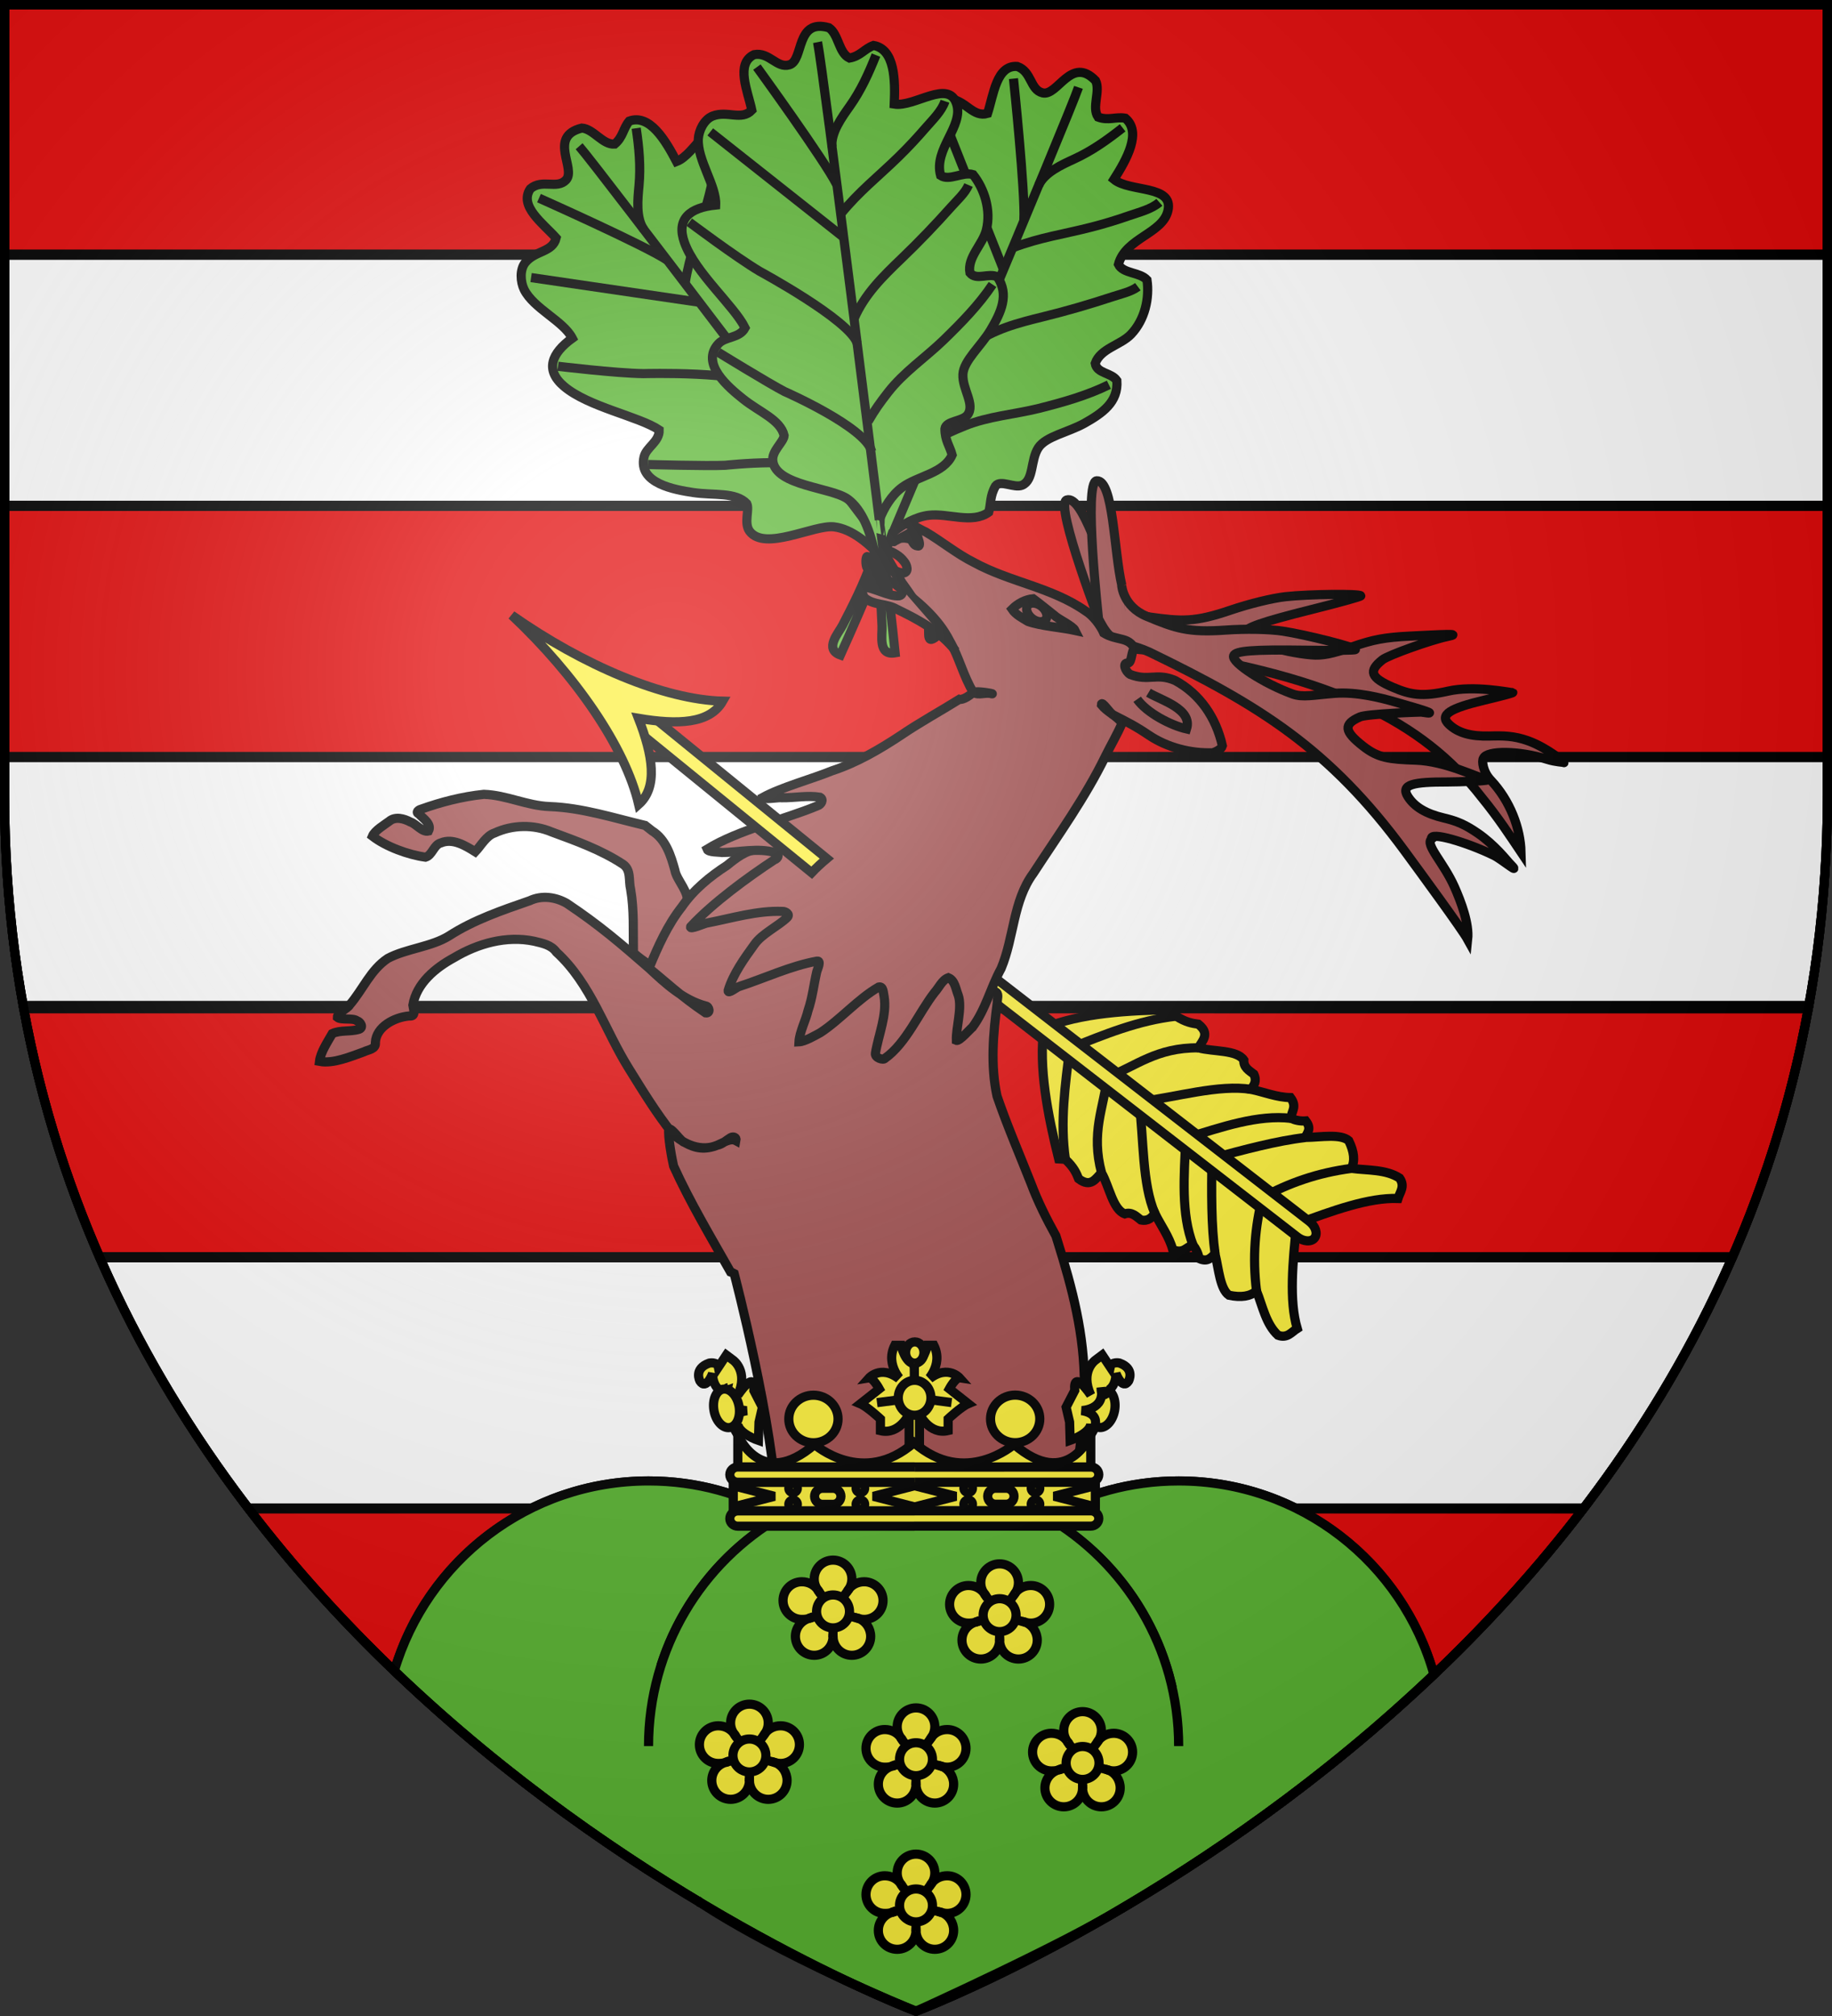 <?xml version="1.0" encoding="utf-8"?>
<!-- Generator: Adobe Illustrator 14.0.0, SVG Export Plug-In . SVG Version: 6.00 Build 43363)  -->
<!DOCTYPE svg PUBLIC "-//W3C//DTD SVG 1.1//EN" "http://www.w3.org/Graphics/SVG/1.1/DTD/svg11.dtd">
<svg version="1.1" xmlns="http://www.w3.org/2000/svg" xmlns:xlink="http://www.w3.org/1999/xlink" x="0px" y="0px" width="600px"
	 height="660px" viewBox="0 0 600 660" enable-background="new 0 0 600 660" xml:space="preserve">
<rect x="0" y="0" width="600" height="660" fill="#333333" stroke="none"/>
<g id="Calque_6">
	<path id="shield_2_" fill="none" stroke="#000000" stroke-width="3" d="M1.5,1.555h597v258.5c0,286.2-298.5,398.391-298.5,398.391
		S1.5,546.255,1.5,260.055V1.555z"/>
	<g>
		<path fill="#2B5DF2" stroke="#1A171B" stroke-width="3" d="M32.729,411.785h534.545c0.054-0.121,0.107-0.242,0.161-0.363H32.57
			C32.622,411.543,32.676,411.664,32.729,411.785z"/>
		<rect x="1.5" y="247.66" fill="#2B5DF2" stroke="#1A171B" stroke-width="3" width="597" height="0.364"/>
		<rect x="1.5" y="83.196" fill="#2B5DF2" stroke="#1A171B" stroke-width="3" width="597" height="0.364"/>
		<polygon fill="#E20909" stroke="#000000" stroke-width="3" points="598.5,1.555 300,1.555 1.5,1.555 1.5,83.196 598.5,83.196 		
			"/>
		<rect x="1.5" y="83.56" fill="#FFFFFF" stroke="#000000" stroke-width="3" width="597" height="81.904"/>
		<rect x="1.5" y="165.756" fill="#E20909" stroke="#000000" stroke-width="3" width="597" height="81.904"/>
		<rect x="1.5" y="165.464" fill="#A04D4D" stroke="#000000" stroke-width="3" width="597" height="0.292"/>
		<path fill="#FFFFFF" stroke="#000000" stroke-width="3" d="M1.5,260.055c0,24.299,2.153,47.343,6.091,69.171h584.816
			c3.938-21.828,6.092-44.872,6.092-69.171v-12.03H1.5V260.055z"/>
		<path fill="#E20909" stroke="#000000" stroke-width="3" d="M7.778,330.22c5.354,29.225,13.912,56.261,24.792,81.202h534.866
			c10.878-24.941,19.435-51.978,24.789-81.202H7.778z"/>
		<path fill="#A04D4D" stroke="#000000" stroke-width="3" d="M592.224,330.22c0.061-0.332,0.124-0.662,0.184-0.994H7.592
			c0.06,0.333,0.125,0.662,0.187,0.994H592.224z"/>
		<path fill="#FFFFFF" stroke="#000000" stroke-width="3" d="M81.279,493.688h92.904c11.533-5.667,24.503-8.857,38.222-8.857
			c13.72,0,26.694,3.188,38.229,8.857h10.356c11.533-5.667,24.505-8.854,38.223-8.854c13.718,0,26.69,3.188,38.224,8.854h10.359
			c11.534-5.667,24.506-8.854,38.225-8.854c13.721,0,26.697,3.186,38.233,8.854h94.468c18.561-24.303,35.274-51.549,48.552-81.903
			H32.729C46.007,442.139,62.718,469.387,81.279,493.688z"/>
		<path fill="#A04D4D" stroke="#000000" stroke-width="3" d="M255.812,496.449c1.5-0.868,3.032-1.688,4.588-2.468h-9.175
			C252.78,494.761,254.311,495.581,255.812,496.449z"/>
		<path fill="#A04D4D" stroke="#000000" stroke-width="3" d="M342.617,496.45c1.501-0.868,3.033-1.689,4.59-2.469h-9.18
			C339.584,494.761,341.116,495.582,342.617,496.45z"/>
		<path fill="#E20909" stroke="#000000" stroke-width="3" d="M469.623,548.198c16.949-16.127,33.539-34.17,48.877-54.217h-93.677
			C446.48,504.825,462.977,524.451,469.623,548.198z"/>
		<path fill="#E20909" stroke="#000000" stroke-width="3" d="M129.146,547.018c6.855-23.218,23.164-42.372,44.462-53.036H81.505
			C96.47,513.54,112.627,531.191,129.146,547.018z"/>
		<path fill="#A04D4D" stroke="#000000" stroke-width="3" d="M338.027,493.981c-0.196-0.099-0.393-0.196-0.59-0.293H260.99
			c-0.197,0.097-0.394,0.194-0.591,0.293H338.027z"/>
		<path fill="#A04D4D" stroke="#000000" stroke-width="3" d="M347.207,493.981c0.196-0.099,0.393-0.196,0.59-0.293h-10.359
			c0.197,0.097,0.394,0.194,0.59,0.293H347.207z"/>
		<path fill="#A04D4D" stroke="#000000" stroke-width="3" d="M260.4,493.981c0.197-0.099,0.394-0.196,0.591-0.293h-10.356
			c0.197,0.097,0.394,0.194,0.59,0.293H260.4z"/>
	</g>
	<g>
		<path fill="#5AB532" stroke="#000000" stroke-width="3" d="M386.021,484.834c-15.813,0-30.636,4.229-43.404,11.616
			c20.089,11.621,35.081,31.063,40.83,54.158l-166.341-7.196c6.849-19.923,20.74-36.57,38.706-46.963
			c-12.769-7.388-27.593-11.618-43.406-11.618c-39.389,0-72.646,26.238-83.26,62.187c2.65,2.539,5.309,5.037,7.974,7.482
			c31.708,29.091,64.238,51.585,91.812,68.091c-0.641-0.883,0.608,0.907,0,0c0.012,0.01,22.582,15.806,71.069,35.854
			c0,0,48.361-21.888,68.244-34.174c28.162-16.648,61.839-39.68,94.637-69.771c2.253-2.066,4.501-4.168,6.742-6.302
			C459.394,511.646,425.84,484.834,386.021,484.834z"/>
	</g>
	<g>
		<path fill="#5AB532" stroke="#000000" stroke-width="3" d="M386.021,571.638c0-32.127-17.458-60.178-43.404-75.188
			c-12.769-7.387-27.592-11.616-43.404-11.616c-15.811,0-30.633,4.229-43.401,11.615c-25.947,15.009-43.406,43.061-43.406,75.188"/>
	</g>
	<g>
		<path fill="#FCEF3C" stroke="#000000" stroke-width="3" d="M424.655,400.696c11.777-4.325,23.56-8.676,33.197-8.339
			c0.661-2.121,2.398-3.971,0.527-6.673c-4.434-2.868-10.349-2.502-15.812-3.166c1.274-2.422,0.928-5.469-0.846-9.094
			c-2.687-2.297-9.01-1.143-14.225-1.03c0.662-1.582,2.139-2.887,0.152-5.426c-1.939,0.129-3.478-0.243-4.822-0.841
			c-0.017-2.262,2.158-3.678-0.18-6.799c-4.495-0.057-8.627-1.796-12.925-2.694c0.963-1.336,2.014-2.635,0.92-4.973
			c-1.555-1.205-3.409-2.184-3.278-4.627c-2.34-3.396-9.914-2.673-14.893-3.99c1.368-2.387,3.939-4.623,0-7.744
			c-2.02-0.281-4.076-0.591-7.258-2.619l-0.685-2.101c-14.825,0.13-30.769,1.102-42.645,6.03L424.655,400.696z"/>
		<path fill="#FCEF3C" stroke="#000000" stroke-width="3" d="M442.568,382.519c-11.112,1.446-20.593,4.858-29.108,9.512"/>
		<path fill="#FCEF3C" stroke="#000000" stroke-width="3" d="M427.517,372.405c-9.257,1.071-19.944,3.939-30.609,6.815"/>
		<path fill="#FCEF3C" stroke="#000000" stroke-width="3" d="M422.828,366.128c-10.77-1.269-22.655,2.804-34.445,6.48"/>
		<path fill="#FCEF3C" stroke="#000000" stroke-width="3" d="M409.746,356.644c-10.479-1.683-24.359,2.511-36.699,4.086"/>
		<path fill="#FCEF3C" stroke="#000000" stroke-width="3" d="M392.472,343.045c-13.65-0.127-20.407,5.955-29.813,9.645"/>
		<path fill="#FCEF3C" stroke="#000000" stroke-width="3" d="M385.242,332.679c-12.362,1.356-23.602,5.995-34.854,10.522"/>
		<path fill="#FCEF3C" stroke="#000000" stroke-width="3" d="M424.655,400.696c-1.259,12.508-2.515,25.003,0.2,34.224
			c-1.871,1.169-3.235,3.347-6.313,2.211c-3.895-3.58-5.005-9.412-7.016-14.533c-2.048,1.832-5.077,2.277-9.032,1.434
			c-2.873-2-3.344-8.403-4.531-13.482c-1.365,1.021-2.287,2.792-5.217,1.478c-0.355-1.87-1.127-3.27-2.018-4.428
			c-2.204,0.541-3.025,3.005-6.646,1.502c-1.168-4.309-3.864-7.869-5.824-11.827c-1.067,1.265-2.062,2.615-4.604,2.129
			c-1.562-1.19-2.948-2.764-5.284-2.012c-3.889-1.424-5.056-8.934-7.598-13.434c-1.973,1.917-3.493,4.967-7.504,1.961
			c-0.765-1.898-1.597-3.819-4.36-6.385l-2.178-0.131c-3.6-14.409-6.612-30.062-4.838-42.814L424.655,400.696z"/>
		<path fill="#FCEF3C" stroke="#000000" stroke-width="3" d="M411.522,422.608c-1.38-11.11-0.438-21.168,1.933-30.568"/>
		<path fill="#FCEF3C" stroke="#000000" stroke-width="3" d="M397.964,410.549c-1.29-9.239-1.191-20.304-1.056-31.328"/>
		<path fill="#FCEF3C" stroke="#000000" stroke-width="3" d="M390.729,407.599c-3.938-10.132-2.945-22.633-2.352-34.978"/>
		<path fill="#FCEF3C" stroke="#000000" stroke-width="3" d="M378.251,397.294c-4.229-9.716-3.623-24.209-5.186-36.544"/>
		<path fill="#FCEF3C" stroke="#000000" stroke-width="3" d="M360.772,383.957c-3.524-13.171,0.691-21.229,1.887-31.268"/>
		<path fill="#FCEF3C" stroke="#000000" stroke-width="3" d="M348.931,379.543c-1.781-12.315-0.079-24.336,1.445-36.372"/>
		<path fill="#FCEF3C" stroke="#000000" stroke-width="3" d="M428.834,399.869L266.782,274.352c-0.336,0.472-0.744,0.924-1.28,1.327
			c-1.446,1.088-2.879,1.904-4.297,2.493l163.694,126.792c2.019,1.567,4.584,1.716,5.647,0.315
			C431.646,403.867,430.851,401.437,428.834,399.869z"/>
		<g id="layer1_26_" transform="translate(-163.598,-182.678)">
			<g id="g5005_1_" transform="translate(14,-12)">
				<path id="path4985_1_" fill="#A04D4D" stroke="#000000" stroke-width="3" d="M360.904,464.915
					c-10.343-2.445-20.597-5.801-31.316-6.185c-7.378-0.264-14.164-3.764-21.524-4.006c-6.999,0.724-13.962,2.51-20.601,4.883
					c-0.693,0.164-1.907,0.995-0.653,1.558c1.344,1.477,4.308,3.252,3.123,5.575c-2.031,0.502-4.026-2.355-5.92-2.954
					c-2.042-1.104-4.949-1.937-6.941-0.239c-1.582,1.175-4.74,3.026-5.504,4.871c4.531,3.494,11.811,6.122,17.396,6.886
					c2.248-0.653,2.683-4.094,5.064-4.686c3.817-1.596,7.872,0.821,11.212,2.913c1.81-1.901,3.652-5.309,6.338-6.149
					c5.853-2.715,12.781-2.849,18.759-0.317c7.999,2.944,16.141,5.851,23.3,10.558c2.757,1.904,1.784,5.307,2.499,8.209
					c1.18,6.873,0.797,13.643,0.908,20.561c0.17,0.854,7.845,6.127,8.769,6.052c3.325-6.71,3.983-16.102,8.596-22.065
					c1.43-3.163-3.254-7.544-3.767-10.773c-1.336-4.833-2.96-10.147-7.5-12.936C362.396,466.08,361.653,465.493,360.904,464.915z"/>
				<path fill="#A04D4D" stroke="#000000" stroke-width="3" d="M500.161,688.833c2.296-13.561,4.491-26.653,4.579-40.477
					c0.078-16.649-3.907-31.825-8.856-47.568c-0.146-0.505-0.315-1.016-0.468-1.506c-3.108-5.612-5.965-11.332-8.172-17.239
					c-3.743-9.477-7.832-18.942-11.114-28.531c-2.171-10.078-1.26-20.461,0.091-30.623c-0.095-0.969,0.571-2.561-0.253-3.287
					l-71.916-48.895c-0.524-1.094-5.468,2.535-6.47,2.279c-3.202-0.344-7.356,2.936-9.854,4.99
					c-5.668,3.665-10.957,7.988-14.828,13.593c-4.73,5.996-7.877,13.129-10.746,20.08c5.438,5.09,11.189,10.383,18.562,12.362
					c1.248,0.167,1.654,2.516-0.035,2.258c-8.147-5.47-13.347-10.494-18.527-14.62c-9.586-8.349-16.249-14.072-26.886-21.195
					c-3.662-2.136-8.25-2.766-12.17-0.906c-9.065,3.153-18.272,6.264-26.412,11.507c-5.814,3.638-14.083,4.184-20.071,7.387
					c-5.622,3.683-8.158,10.183-12.486,15.206c-0.639,1.248-4.105,2.613-4.043,4.082c1.26,1.023,5.058,0.09,6.417,1.126
					c1.181,0.338,2.272,2.203,0.711,2.78c-2.805,0.871-6.11,0.187-8.792,1.423c-1.474,2.596-3.846,6.088-4.191,9.092
					c4.521,0.866,10.19-1.578,14.506-3.104c1.536-0.784,4.045-0.825,3.8-3.11c0.283-5.089,6.194-8.228,11.082-8.649
					c2.176,0.209,1.527-1.641,1.198-3.579c1.243-7.161,7.385-12.19,13.46-15.488c7.779-4.648,17.156-7.314,26.238-5.409
					c2.686,0.656,5.611,1.169,7.31,3.571c11.333,10.347,15.828,25.495,23.77,38.17c4.486,7.215,8.948,14.557,14.235,21.189
					c3.767,3.698,9.551,6.052,14.674,3.868c1.735-0.341,2.916-1.631,4.337-2.463c0.876-0.499,2.048-0.204,1.801,0.976
					c-1.801-0.976-4.111,0.657-6.139,1.487c-3.972,1.525-7.034,1.154-10.737-0.942c-1.135-0.188-3.977-4.659-5.115-4.43
					c-0.401,2.192,1.039,10.087,1.56,12.207c5.332,11.752,12.237,23.306,18.649,34.641c0.395,0.138,0.795,0.322,1.186,0.535
					c0,0,13.055,49.559,14.055,78.559L500.161,688.833z"/>
				<path fill="#A04D4D" stroke="#000000" stroke-width="3" d="M490.961,703.422"/>
				<path opacity="0.99" fill="#A04D4D" stroke="#000000" stroke-width="3" enable-background="new    " d="M524.73,419.34
					c3.991,0.412,9.242,2.033,12.29,4.614c2.459,2.327,6.438,4.939,5.876,8.7c-1.421,3.415-5.867,1.804-8.412,0.859
					c-4.423-2.009-9.388-4.647-11.419-9.25"/>
				<g id="g4941_1_">
				</g>
				<path id="path2998-3_1_" opacity="0.99" fill="#A04D4D" stroke="#000000" stroke-width="3" enable-background="new    " d="
					M450.161,369.499c3.56,2.004-0.494,4.481-0.873,1.04c-1.377-1.464-5.146-0.95-6.993-1.059c-0.099,3.926-3.751-1.029,0.214-1.912
					C445.709,367.635,447.199,368.198,450.161,369.499z"/>
				<path id="path3664-1-9_1_" fill="#A04D4D" stroke="#000000" stroke-width="3" d="M515.819,389.597c0,0,2.208,5.973,10.536,7.113
					c10.193,1.403,14.53,1.726,26.167-2.246c6.171-2.106,13.824-3.981,18.153-4.449c7.753-0.84,24.251-1.018,24.591-0.271
					c0.096,0.235-7.132,2.234-16.052,4.462c-16.417,4.106-21.878,6.015-22.005,7.698c-0.16,2.327,12.026,6.311,21.856,7.166
					c3.605,0.315,6.76-0.304,13.342-2.604c6.86-2.405,10.734-3.126,18.926-3.535c10.544-0.523,17.585-0.953,12.285,0.137
					c-5.158,1.054-19.27,6.053-21.263,7.619c-4.69,3.715-3.869,5.87,3.474,9.019c5.743,2.454,9.595,3.153,18.025,1.238
					c8.636-1.969,20.152,0.497,20.855,0.44c1.714-0.153-3.192,1.13-9.15,2.556c-10.842,2.587-14.811,4.714-11.354,7.927
					c2.954,2.755,7.114,3.941,13.216,3.777c4.538-0.126,8.036-0.087,12.628,1.556c6.392,2.27,12.629,7.605,11.685,7.134
					c-0.373-0.195-2.569-0.151-5.42-1.055c-9.386-2.953-19.758-2.943-20.856-0.374c-0.654,0.875-0.143,4.512,2.355,7.156
					c6.41,6.779,9.741,15.835,9.941,23.604c-3.435-5.106-7.325-11.136-12.854-17.903c-19.548-25.238-49.207-39.447-104.664-47.957
					c0.356,0.086-8.938-0.444-9.065-0.73 M515.681,389.414c-5.515-10.398-11.484-32.743-16.729-31.053
					c-4.194,1.345,12.158,43.567,12.158,43.567c2.479,2.612,4.927,5.249,10.379,5.201"/>
				<g id="g4999_1_">
					<path id="path3664-9_1_" fill="#A04D4D" stroke="#000000" stroke-width="3" d="M517.03,386.391
						c-2.68-11.482-2.732-34.6-8.25-34.315c-4.394,0.233,0.601,45.223,0.601,45.223c1.951,3.585,3.83,7.487,10.154,8.708
						 M516.961,386.3c0,0,0.405,6.902,8.138,10.122c9.492,3.968,13.611,5.401,25.888,4.535c6.509-0.465,14.377-0.314,18.69,0.341
						c7.686,1.169,23.706,5.227,23.815,6.031c0.034,0.251-7.432,0.347-16.62,0.212c-16.939-0.243-22.707,0.209-23.25,1.824
						c-0.765,2.184,10.006,9.164,19.291,12.513c3.393,1.204,6.857,0.324,13.785-0.215c7.257-0.573,15.436,1.562,19.71,2.792
						c7.894,2.271,15.499,4.449,8.781,3.365c-0.52-0.082-17.854,0.562-20.187,1.563c-5.492,2.396-5.251,4.692,1.067,9.613
						c4.898,3.833,8.486,4.261,17.142,4.545c9.932,0.316,20.294,5.774,23.042,6.204c3.764,0.586-9.656,0.945-12.54,0.934
						c-11.123-0.017-15.525,0.778-13.021,4.763c2.174,3.411,5.905,5.64,11.825,7.034c4.425,1.051,7.037,2.231,11.067,4.981
						c5.584,3.835,9.485,8.886,10.219,9.641c4.777,4.89-2.285-1.092-4.959-2.387c-8.571-4.176-21.207-8.031-20.405-5.347
						c-2.193,1.806,3.94,7.678,7.473,15.59c2.206,4.96,4.926,12.126,4.372,17.294c-1.819-3.302-14.95-21.233-20.541-28.852
						c-24.806-33.78-47.788-47.822-83.718-65.238c-5.75-2.509-6.412-1.884-6.453-2.176"/>
				</g>
				<path id="path4983_1_" fill="#A04D4D" stroke="#000000" stroke-width="3" d="M505.088,394.683
					c-11.011-7.717-24.848-9.477-36.502-15.864c-5.613-2.798-10.479-6.855-15.804-9.988c-1.096-0.423-4.652-2.57-4.318-2.141
					c0.888,1.708,3.484,7.292,1.607,6.712c-1.305-0.085-1.482-1.531-2.253-2.183c-1.862-0.613-4.022-0.593-5.48,0.798
					c-2.401,1.054,6.177-2.944,7.631-4.534c-0.149-1.109-10.412-2.471-10.884-2.13c-1.397,1.233-4.624,5.171-5.123,7.013
					c3.849,1.999,8.877,2.365,11.691,6.089c0.968,1.03,1.814,3.666-0.3,3.836c-3.491-0.337-8.144-4.536-11.578-5.364
					c-0.669-0.442-0.831,2.698-0.104,3.871c2.629,3.116,6.959,3.185,10,5.843c6.628,4.935,13.209,10.389,16.983,17.883
					c3.082,5.338,4.483,11.574,7.703,16.82c1.758,1.165,4.084-0.169,6.042,0.47c1.426,0.117-4.874-1.107-6.042-0.47
					c-3.126,2.73-4.554,2.285-4.554,2.285c-6.255,3.897-12.874,7.509-19.026,11.683c-7.124,4.718-14.515,9.043-22.688,11.715
					c-6.43,2.649-16.618,5.382-22.69,8.734c0.246,0.855,5.565-0.136,6.29,0.092c4.132,0.046,8.38-0.833,12.458-0.178
					c1.415,0.757,0.38,2.484-0.821,2.807c-11.221,4.658-25.775,7.819-36.17,14.213c0.403,1.061,4.062,0.899,4.959,1.088
					c5.489-0.073,11.933-1.603,17.262,0.022c1.458,0.38,1.394,1.837-0.243,2.401c-8.802,5.801-20.134,14.077-27.331,21.838
					c-0.643,1.261,4.784-1.173,5.365-1.183c8.167-1.574,16.375-4.139,24.697-3.8c0.996-0.061,2.597,0.887,1.583,1.95
					c-2.948,2.878-8.351,5.384-10.736,8.834c-3.26,4.503-7.011,9.67-8.639,15.104c-0.159,1.435,2.987-1.274,3.659-1.316
					c8.471-2.766,16.683-6.697,25.467-8.306c1.488-0.187,0.128,2.584-0.087,3.419c-0.99,4.197-1.43,8.595-2.856,12.704
					c-0.688,3.067-2.829,7.188-2.982,10.304c1.921-0.082,5.323-2.092,7.013-3.001c6.496-4.25,12.365-11.092,19.104-14.947
					c1.578-0.348,1.488,2.058,1.747,3.023c1.043,6.138-1.853,12.618-2.832,18.687c-0.255,1.476,2.604,2.368,3.117,1.648
					c7.003-4.949,11.112-14.978,16.262-21.585c1.45-1.58,2.441-4.082,4.511-4.818c2.156,0.87,2.442,3.803,3.24,5.752
					c1.38,4.103-0.76,10.534-0.614,14.776c0.947,0.403,4.604-3.828,5.259-4.309c4.382-5.907,5.886-12.861,9.399-19.247
					c4.282-10.211,3.822-22.002,10.529-31.146c8.195-12.587,17.034-24.818,23.632-38.361c1.783-3.602,3.866-7.156,5.458-10.806
					c-1.834-2.454-4.932-3.676-6.789-6.007c0.019-1.686,2.838,2.919,3.931,3.342c4.655,2.362,7.231,3.645,11.562,6.564
					c6.058,4.096,13.755,6.057,20.99,5.806c0.883-0.25,2.869-1.176,3.156-2.26c-2.081-9.227-7.323-17-15.51-21.422
					c-6.113-2.595-8.577,0.391-14.677-1.965c-1.617-0.914-2.735-3.996-0.658-3.732c1.239-0.217,1.021-4.211,2.066-4.675
					c-1.901-4.042-5.79-2.538-10.061-5.144C510.075,399.51,507.552,396.118,505.088,394.683z M522.035,423.602
					c3.099,4.411,10.956,8.534,16.17,9.72c2.067-6.511-8.41-9.428-12.48-11.867"/>
			</g>
			<path id="path4997_1_" fill="#A04D4D" stroke="#000000" stroke-width="3" d="M501.962,378.696
				c-2.576,0.226-5.108,1.609-6.908,3.421c1.197,1.788,3.409,2.931,5.246,4.02c4.147,1.497,11.096,1.987,15.4,2.94
				c-0.748-1.522-5.494-3.643-6.906-5.028C506.51,382.288,504.298,380.398,501.962,378.696z"/>
			<path id="path5098-0_1_" fill="#A04D4D" stroke="#000000" stroke-width="3" d="M506.087,385.497
				c-0.867,1.083-2.88,0.923-4.484-0.353c-1.626-1.298-2.249-3.218-1.386-4.302c0.864-1.084,2.881-0.936,4.507,0.363
				C506.326,382.492,506.951,384.414,506.087,385.497z"/>
		</g>
		<g>
			<polyline fill="#FCEF3C" stroke="#000000" stroke-width="3" points="299.542,494.648 241.646,494.648 241.827,485.267 
				299.542,485.267 			"/>
			<path fill="#FCEF3C" stroke="#000000" stroke-width="3" d="M356.857,460.313c-0.607,3.463,0.71,6.604,2.973,7.011
				c2.262,0.406,4.588-2.081,5.221-5.545c0.621-3.462-0.711-6.604-2.974-7.005C359.83,454.367,357.477,456.849,356.857,460.313z"/>
			<polyline fill="#FCEF3C" stroke="#000000" stroke-width="3" points="299.348,494.623 357.245,494.623 357.051,485.247 
				299.348,485.247 			"/>
			<polygon fill="#FCEF3C" stroke="#000000" stroke-width="3" points="358.744,486.364 358.744,493.313 345.226,489.842 			"/>
			<path fill="#FCEF3C" stroke="#000000" stroke-width="3" d="M337.73,487.212c0,0.782,0.633,1.415,1.396,1.415
				c0.775,0,1.421-0.633,1.421-1.415c0-0.77-0.646-1.402-1.421-1.402C338.363,485.81,337.73,486.442,337.73,487.212z"/>
			<path fill="#FCEF3C" stroke="#000000" stroke-width="3" d="M337.73,492.464c0,0.782,0.633,1.409,1.396,1.409
				c0.775,0,1.421-0.627,1.421-1.409c0-0.768-0.646-1.408-1.421-1.408C338.363,491.056,337.73,491.696,337.73,492.464z"/>
			<path fill="#FCEF3C" stroke="#000000" stroke-width="3" d="M323.476,489.842c0,1.447,1.176,2.622,2.61,2.622h3.386
				c1.46,0,2.637-1.175,2.637-2.622l0,0c0-1.447-1.177-2.63-2.637-2.63h-3.386C324.652,487.212,323.476,488.395,323.476,489.842
				L323.476,489.842z"/>
			<path fill="#FCEF3C" stroke="#000000" stroke-width="3" d="M315.683,487.212c0,0.782,0.634,1.415,1.408,1.415
				c0.79,0,1.409-0.633,1.409-1.415c0-0.77-0.619-1.402-1.409-1.402C316.317,485.81,315.683,486.442,315.683,487.212z"/>
			<path fill="#FCEF3C" stroke="#000000" stroke-width="3" d="M315.683,492.464c0,0.782,0.634,1.409,1.408,1.409
				c0.79,0,1.409-0.627,1.409-1.409c0-0.768-0.619-1.408-1.409-1.408C316.317,491.056,315.683,491.696,315.683,492.464z"/>
			<path fill="#FCEF3C" stroke="#000000" stroke-width="3" d="M299.348,480.246h57.896c1.435,0,2.623,1.118,2.623,2.508
				c0,1.376-1.188,2.493-2.623,2.493h-57.896"/>
			<path fill="#FCEF3C" stroke="#000000" stroke-width="3" d="M324.407,464.519c0,4.297,3.618,7.786,8.076,7.786
				c4.461,0,8.064-3.489,8.064-7.786c0-4.298-3.604-7.786-8.064-7.786C328.025,456.732,324.407,460.221,324.407,464.519z"/>
			<path fill="#FCEF3C" stroke="#000000" stroke-width="3" d="M363.616,454.671c0,0,1.874-1.313,1.874-5.06
				c0,0,2.068,5.621,4.123,2.527c0,0,2.248-4.033-2.986-5.913c0,0-2.636-0.556-3.011,1.317l-2.623-3.94l-2.249,1.692
				c0,0-5.079,3.561-1.499,11.438c0,0-5.828-8.813-5.26-1.5l-2.817,5.44l1.137,4.873l0.182,6.01c0,0,6.552-2.256,6.759-5.441v3.566
				c0,0,5.065-6.565-3.023-7.883c0,0,7.896-0.188,6.396-7.508C360.618,454.29,360.424,459.356,363.616,454.671z"/>
			<path fill="#FCEF3C" stroke="#000000" stroke-width="3" d="M363.616,454.671"/>
			<path fill="#FCEF3C" stroke="#000000" stroke-width="3" d="M299.348,446.412c3.05,0,4.433-6.002,4.433-6.002h2.055
				c3.387,6.751-2.804,12.193-2.804,12.193c6.746-6.56,11.256-1.5,11.256-1.5c-1.317-0.187-3.373,3.567-3.373,3.567l6.177,4.878
				c-2.249,0.937-6.564,4.97-6.564,4.97v3.818c-6.178,1.486-9.395-5.415-9.395-5.415v10.837l-3.387,0.032v-10.843
				c0,0-3.204,6.9-9.396,5.429v-3.833c0,0-4.316-4.032-6.564-4.969l6.19-4.879c0,0-2.068-3.753-3.374-3.56
				c0,0,4.512-5.066,11.256,1.499c0,0-6.189-5.441-2.816-12.199h2.054c0,0,1.383,6.009,4.445,6.009"/>
			<polyline fill="#FCEF3C" stroke="#000000" stroke-width="3" points="299.465,446.226 299.348,457.572 311.652,459.175 			"/>
			<path fill="#FCEF3C" stroke="#000000" stroke-width="3" d="M357.245,480.246v-10.565c0,0-7.508,18.377-25.136,3.186
				c0,0-16.013,14.067-32.761-0.562l0,0c-16.774,14.629-32.566,0.588-32.566,0.588c-17.641,15.191-25.136-3.187-25.136-3.187v10.565
				L357.245,480.246z"/>
			<polygon fill="#FCEF3C" stroke="#000000" stroke-width="3" points="299.542,493.337 286.038,489.867 299.542,486.403 
				313.06,489.867 			"/>
			<path fill="#FCEF3C" stroke="#000000" stroke-width="3" d="M235.274,454.696c0,0-1.887-1.311-1.887-5.059
				c0,0-2.054,5.621-4.122,2.531c0,0-2.249-4.037,2.998-5.911c0,0,2.637-0.563,3.011,1.312l2.611-3.94l2.262,1.692
				c0,0,5.066,3.553,1.5,11.438c0,0,5.815-8.815,5.26-1.5l2.791,5.44l-1.112,4.879l-0.194,6.003c0,0-6.551-2.249-6.745-5.435v3.56
				c0,0-5.066-6.564,2.998-7.876c0,0-7.883-0.193-6.371-7.502C238.273,454.328,238.454,459.395,235.274,454.696z"/>
			<path fill="#FCEF3C" stroke="#000000" stroke-width="3" d="M235.274,454.696"/>
			<path fill="#FCEF3C" stroke="#000000" stroke-width="3" d="M302.605,442.788c0,1.912-1.331,3.47-2.998,3.47
				c-1.668,0-2.999-1.558-2.999-3.47c0-1.919,1.331-3.478,2.999-3.478C301.274,439.311,302.605,440.869,302.605,442.788z"/>
			<polyline fill="#FCEF3C" stroke="#000000" stroke-width="3" points="299.414,446.258 299.542,457.61 287.226,459.2 			"/>
			<path fill="#FCEF3C" stroke="#000000" stroke-width="3" d="M283.194,487.238c0,0.781-0.633,1.415-1.408,1.415
				c-0.776,0-1.409-0.634-1.409-1.415c0-0.769,0.633-1.403,1.409-1.403C282.561,485.835,283.194,486.47,283.194,487.238z"/>
			<path fill="#FCEF3C" stroke="#000000" stroke-width="3" d="M283.194,492.497c0,0.775-0.633,1.402-1.408,1.402
				c-0.776,0-1.409-0.627-1.409-1.402c0-0.782,0.633-1.409,1.409-1.409C282.561,491.088,283.194,491.715,283.194,492.497z"/>
			<path fill="#FCEF3C" stroke="#000000" stroke-width="3" d="M299.542,480.272h-57.896c-1.448,0-2.624,1.125-2.624,2.501
				c0,1.383,1.176,2.494,2.624,2.494h57.896"/>
			<path fill="#FCEF3C" stroke="#000000" stroke-width="3" d="M274.471,464.544c0,4.304-3.619,7.786-8.064,7.786
				c-4.458,0-8.064-3.482-8.064-7.786c0-4.296,3.606-7.785,8.064-7.785C270.852,456.759,274.471,460.248,274.471,464.544z"/>
			<polygon fill="#FCEF3C" stroke="#000000" stroke-width="3" points="240.147,486.403 240.147,493.337 253.651,489.867 			"/>
			<path fill="#FCEF3C" stroke="#000000" stroke-width="3" d="M261.147,487.238c0,0.781-0.634,1.415-1.409,1.415
				c-0.763,0-1.396-0.634-1.396-1.415c0-0.769,0.633-1.403,1.396-1.403C260.513,485.835,261.147,486.47,261.147,487.238z"/>
			<path fill="#FCEF3C" stroke="#000000" stroke-width="3" d="M261.147,492.497c0,0.775-0.634,1.402-1.409,1.402
				c-0.763,0-1.396-0.627-1.396-1.402c0-0.782,0.633-1.409,1.396-1.409C260.513,491.088,261.147,491.715,261.147,492.497z"/>
			<path fill="#FCEF3C" stroke="#000000" stroke-width="3" d="M275.415,489.867c0,1.454-1.189,2.63-2.623,2.63h-3.386
				c-1.448,0-2.624-1.176-2.624-2.63l0,0c0-1.447,1.175-2.629,2.624-2.629h3.386C274.225,487.238,275.415,488.42,275.415,489.867
				L275.415,489.867z"/>
			<path fill="#FCEF3C" stroke="#000000" stroke-width="3" d="M242.034,460.338c0.607,3.47-0.725,6.604-2.985,7.011
				c-2.262,0.407-4.601-2.075-5.208-5.544c-0.621-3.47,0.697-6.604,2.946-7.005C239.061,454.393,241.413,456.875,242.034,460.338z"
				/>
			<path fill="#FCEF3C" stroke="#000000" stroke-width="3" d="M299.542,494.648h-57.896c-1.448,0-2.624,1.125-2.624,2.508
				c0,1.376,1.176,2.494,2.624,2.494h57.896l-0.193-0.026h57.896c1.435,0,2.623-1.125,2.623-2.494c0-1.383-1.188-2.507-2.623-2.507
				h-57.896"/>
			<path fill="#FCEF3C" stroke="#000000" stroke-width="3" d="M294.192,457.61c0,3.153,2.404,5.719,5.35,5.719
				c2.96,0,5.351-2.565,5.351-5.719c0-3.165-2.391-5.724-5.351-5.724C296.595,451.887,294.192,454.445,294.192,457.61z"/>
		</g>
		<g>
			<g>
				<path fill-rule="evenodd" clip-rule="evenodd" fill="#5AB532" stroke="#000000" stroke-width="3" d="M275.239,214.442
					c-5.379-1.972-0.694-7.039,0.729-9.771c6.104-11.727,15.734-30.687,11.055-41.482c-2.605-6.033-18.305-15.545-15.04-23.185
					c1.281-3.048,6.105-3.509,7.365-5.345c1.502-5.116-3.102-10.594-5.645-17.063c-2.176-5.513-6.507-17.134,2.078-19.724
					c3.153-0.96,6.812,1.934,10.099-0.117c0.567-7.93-5.088-23.804-3.205-34.126c1.462-8.137,7.281-9.001,15-5.536
					c3.435-5.366,2.074-15.774,5.893-21.584c1.522-2.312,4.869-4.59,7.84-4.125c5.099,0.801,7.327,6.11,12.026,4.749
					c1.989-6.109,2.905-15.887,9.74-15.375c4.806,1.698,4.121,7.615,8.289,8.647c4.939,1.21,9.348-12.311,17.348-3.999
					c1.69,3.436-1.37,8.712,0.829,11.923c3.429,1.256,5.769-0.188,8.914,0.37c5.466,4.604,0.438,13.478-3.72,20.035
					c5.201,4.266,19.619,1.733,17.68,10.225c-1.7,7.534-13.916,8.919-16.214,17.588c1.509,3.089,6.92,2.475,9.347,5.091
					c0.873,5.9-0.644,13.02-5.26,17.838c-3.376,3.515-9.994,4.608-11.693,9.489c0.563,3.368,5.263,2.953,7.092,5.626
					c0.521,7.079-4.786,10.699-10.622,13.983c-5.321,2.972-12.65,4.278-15.087,8.009c-2.661,4.104-1.388,10.593-5.342,12.269
					c-2.561,1.06-7.042-1.879-8.674,0.233c-1.913,3.331-1.444,5.718-2.238,8.586c-5.396,3.914-13.211,0.294-19.577,1.012
					c-4.29,0.509-8.366,2.833-11.708,5.505C292.538,174.189,283.181,196.864,275.239,214.442z"/>
				<path fill-rule="evenodd" clip-rule="evenodd" fill="#5AB532" stroke="#000000" stroke-width="3" d="M292.538,174.189
					c0,0,57.531-136.222,60.674-145.587"/>
				<path fill-rule="evenodd" clip-rule="evenodd" fill="#5AB532" stroke="#000000" stroke-width="3" d="M331.927,25.738
					c0,0,3.94,37.587,3.399,46.395"/>
				
					<line fill-rule="evenodd" clip-rule="evenodd" fill="#5AB532" stroke="#000000" stroke-width="3" x1="308.119" y1="36.482" x2="328.481" y2="87.824"/>
				<path fill-rule="evenodd" clip-rule="evenodd" fill="#5AB532" stroke="#000000" stroke-width="3" d="M287.363,58.628
					c0,0,7.459,17.46,11.92,25.483c0,0,17.567,28.542,15.888,36.359"/>
				<path fill-rule="evenodd" clip-rule="evenodd" fill="#5AB532" stroke="#000000" stroke-width="3" d="M274.244,100.219
					c0,0,9.246,17.114,12.431,22.058c0,0,17.156,23.343,14.876,31.217"/>
				<path fill-rule="evenodd" clip-rule="evenodd" fill="#5AB532" stroke="#000000" stroke-width="3" d="M305.512,144.395
					c3.867-2.196,6.309-3.287,10.416-4.957c7.761-3.171,16.246-3.727,24.349-5.745c7.767-1.961,15.682-4.183,22.905-7.732"/>
				<path fill-rule="evenodd" clip-rule="evenodd" fill="#5AB532" stroke="#000000" stroke-width="3" d="M318.283,113.021
					c7.063-5.25,15.125-7.295,23.537-9.364c7.57-1.866,15.078-4.047,22.481-6.491c2.655-0.892,6.075-1.593,8.363-3.308"/>
				<path fill-rule="evenodd" clip-rule="evenodd" fill="#5AB532" stroke="#000000" stroke-width="3" d="M331.74,81.089
					c8.857-3.364,16.658-4.395,25.785-6.752c4.163-1.069,8.271-2.318,12.308-3.738c3.151-1.093,7.296-2.105,9.876-4.366"/>
				<path fill-rule="evenodd" clip-rule="evenodd" fill="#5AB532" stroke="#000000" stroke-width="3" d="M367.677,41.85
					c-5.046,3.958-9.987,7.511-15.825,10.191c-3.997,1.856-9.716,4.359-11.675,8.616"/>
			</g>
			<g>
				<path fill-rule="evenodd" clip-rule="evenodd" fill="#5AB532" stroke="#000000" stroke-width="3" d="M306.878,208.231
					c-4.411,3.679-1.718-2.828-3.366-5.419c-7.111-11.158-18.707-28.984-30.393-30.332c-6.537-0.75-22.599,8.087-27.598,1.459
					c-1.993-2.66,0.023-7.065-0.938-9.064c-3.706-3.858-10.726-2.605-17.6-3.632c-5.85-0.894-18.103-2.947-16.052-11.657
					c0.743-3.217,5.084-4.941,4.954-8.824c-6.606-4.439-23.167-7.5-31.157-14.273c-6.308-5.348-4.151-10.803,2.702-15.767
					c-2.932-5.661-12.64-9.685-15.751-15.901c-1.226-2.467-1.534-6.499,0.343-8.843c3.256-4.019,8.968-3.31,10.12-8.062
					c-4.271-4.774-12.294-10.442-8.452-16.112c3.903-3.308,8.676,0.24,11.657-2.861c3.515-3.669-5.996-14.246,5.207-17.02
					c3.81,0.263,6.857,5.562,10.753,5.254c2.792-2.335,2.727-5.09,4.772-7.528c6.719-2.446,11.881,6.345,15.497,13.229
					c6.275-2.382,11.293-16.127,17.694-10.204c5.661,5.255,0.739,16.507,7.11,22.851c3.432,0.222,5.618-4.76,9.078-5.564
					c5.557,2.198,10.945,7.074,12.823,13.495c1.347,4.667-0.997,10.941,2.372,14.866c3.189,1.192,5.183-3.091,8.408-3.355
					c6.414,3.107,6.879,9.506,6.816,16.202c-0.093,6.092-2.642,13.101-0.604,17.064c2.227,4.364,8.488,6.505,7.943,10.77
					c-0.352,2.752-5.145,5.168-4.128,7.634c1.918,3.326,4.22,4.095,6.316,6.217c0.692,6.633-6.34,11.595-8.923,17.461
					c-1.692,3.98-1.72,8.668-1.096,12.898C285.382,173.211,295.597,192.577,306.878,208.231z"/>
				<path fill-rule="evenodd" clip-rule="evenodd" fill="#5AB532" stroke="#000000" stroke-width="3" d="M285.382,173.211
					c0,0-89.176-117.926-95.713-125.332"/>
				<path fill-rule="evenodd" clip-rule="evenodd" fill="#5AB532" stroke="#000000" stroke-width="3" d="M176.522,64.866
					c0,0,34.537,15.38,41.894,20.255"/>
				
					<line fill-rule="evenodd" clip-rule="evenodd" fill="#5AB532" stroke="#000000" stroke-width="3" x1="173.933" y1="90.876" x2="228.587" y2="98.892"/>
				<path fill-rule="evenodd" clip-rule="evenodd" fill="#5AB532" stroke="#000000" stroke-width="3" d="M182.752,119.912
					c0,0,18.831,2.283,27.995,2.408c0,0,33.517-0.945,39.443,4.441"/>
				<path fill-rule="evenodd" clip-rule="evenodd" fill="#5AB532" stroke="#000000" stroke-width="3" d="M212.202,152.071
					c0,0,19.423,0.543,25.309,0.257c0,0,28.788-3.179,34.466,2.715"/>
				<path fill-rule="evenodd" clip-rule="evenodd" fill="#5AB532" stroke="#000000" stroke-width="3" d="M266.083,147.059
					c0.027-4.426,0.317-7.082,0.911-11.473c1.141-8.326,4.895-15.944,7.18-23.963c2.188-7.711,4.239-15.673,4.771-23.709"/>
				<path fill-rule="evenodd" clip-rule="evenodd" fill="#5AB532" stroke="#000000" stroke-width="3" d="M245.297,120.331
					c-1.01-8.736,1.244-16.751,3.663-25.057c2.161-7.501,4.02-15.102,5.601-22.733c0.582-2.73,1.678-6.045,1.332-8.884"/>
				<path fill-rule="evenodd" clip-rule="evenodd" fill="#5AB532" stroke="#000000" stroke-width="3" d="M224.379,92.726
					c1.514-9.363,4.506-16.633,7.042-25.721c1.153-4.136,2.111-8.32,2.924-12.534c0.633-3.272,1.821-7.367,1.145-10.712"/>
				<path fill-rule="evenodd" clip-rule="evenodd" fill="#5AB532" stroke="#000000" stroke-width="3" d="M208.355,41.97
					c0.938,6.346,1.514,12.396,0.929,18.81c-0.408,4.385-1.093,10.577,1.628,14.41"/>
			</g>
			<g>
				<path fill-rule="evenodd" clip-rule="evenodd" fill="#5AB532" stroke="#000000" stroke-width="3" d="M293.156,213.722
					c-5.66,0.99-4.135-5.745-4.286-8.82c-0.568-13.213-1.693-34.437-11.159-41.462c-5.263-3.909-23.615-4.302-24.606-12.546
					c-0.412-3.282,3.537-6.102,3.705-8.309c-1.249-5.193-7.999-7.629-13.417-11.951c-4.638-3.694-14.212-11.59-8.067-18.129
					c2.241-2.401,6.864-1.732,8.687-5.165c-3.493-7.134-16.311-18.055-19.845-27.937c-2.795-7.786,1.813-11.427,10.228-12.285
					c0.283-6.375-6.079-14.711-5.687-21.646c0.15-2.765,1.901-6.419,4.732-7.491c4.811-1.856,9.405,1.61,12.787-1.916
					c-1.327-6.287-5.44-15.211,0.744-18.178c5.005-0.927,7.386,4.532,11.518,3.346c4.877-1.412,1.93-15.332,13.011-12.144
					c3.168,2.128,3.169,8.245,6.695,9.921c3.57-0.616,4.901-3.042,7.894-4.13c7.031,1.231,7.126,11.453,6.788,19.196
					c6.637,1.094,17.853-8.304,20.44,0.018c2.267,7.385-7.609,14.676-5.261,23.352c2.855,1.916,7.232-1.33,10.632-0.279
					c3.709,4.673,5.947,11.588,4.357,18.088c-1.145,4.729-6.327,8.976-5.381,14.064c2.168,2.622,6.044-0.08,8.971,1.313
					c3.999,5.887,1.192,11.667-2.211,17.427c-3.128,5.237-8.835,10.028-9.06,14.484c-0.254,4.875,4.096,9.862,1.507,13.298
					c-1.688,2.197-7.052,1.883-7.396,4.533c-0.013,3.842,1.593,5.667,2.366,8.564c-2.717,6.079-11.304,6.845-16.453,10.658
					c-3.465,2.586-5.846,6.642-7.407,10.62C287.984,170.214,291.223,194.524,293.156,213.722z"/>
				<path fill-rule="evenodd" clip-rule="evenodd" fill="#5AB532" stroke="#000000" stroke-width="3" d="M287.984,170.214
					c0,0-18.262-146.733-20.219-156.414"/>
				<path fill-rule="evenodd" clip-rule="evenodd" fill="#5AB532" stroke="#000000" stroke-width="3" d="M247.895,21.959
					c0,0,22.209,30.584,26.143,38.48"/>
				
					<line fill-rule="evenodd" clip-rule="evenodd" fill="#5AB532" stroke="#000000" stroke-width="3" x1="232.616" y1="43.174" x2="275.952" y2="77.439"/>
				<path fill-rule="evenodd" clip-rule="evenodd" fill="#5AB532" stroke="#000000" stroke-width="3" d="M225.748,72.728
					c0,0,15.156,11.391,23.053,16.094c0,0,29.492,15.939,31.929,23.561"/>
				<path fill-rule="evenodd" clip-rule="evenodd" fill="#5AB532" stroke="#000000" stroke-width="3" d="M235.164,115.304
					c0,0,16.566,10.188,21.797,12.89c0,0,26.534,11.635,28.502,19.588"/>
				<path fill-rule="evenodd" clip-rule="evenodd" fill="#5AB532" stroke="#000000" stroke-width="3" d="M284.361,137.919
					c2.213-3.829,3.789-6.005,6.503-9.497c5.159-6.63,12.228-11.344,18.226-17.152c5.753-5.586,11.509-11.45,15.978-18.137"/>
				<path fill-rule="evenodd" clip-rule="evenodd" fill="#5AB532" stroke="#000000" stroke-width="3" d="M279.701,104.372
					c3.49-8.087,9.456-13.881,15.708-19.88c5.627-5.399,11.04-11.056,16.227-16.875c1.857-2.091,4.46-4.418,5.575-7.034"/>
				<path fill-rule="evenodd" clip-rule="evenodd" fill="#5AB532" stroke="#000000" stroke-width="3" d="M275.389,69.991
					c5.987-7.349,12.223-12.146,18.969-18.742c3.074-2.999,5.998-6.15,8.801-9.396c2.179-2.52,5.26-5.464,6.329-8.713"/>
				<path fill-rule="evenodd" clip-rule="evenodd" fill="#5AB532" stroke="#000000" stroke-width="3" d="M286.892,18.038
					c-2.38,5.958-4.887,11.498-8.594,16.748c-2.543,3.598-6.243,8.625-5.809,13.282"/>
			</g>
		</g>
		<path fill="#A04D4D" stroke="#000000" stroke-width="3" d="M294.088,191.388c1.099,0.792,2.382,3.117,0.422,3.665
			c-3.349,0.325-8.5-2.772-11.884-2.919c-0.711-0.292-0.287,2.691,0.614,3.663c3.048,2.449,7.136,1.719,10.488,3.662
			c7.146,3.426,14.343,7.351,19.276,13.711"/>
		<g>
			<path fill="#FCEF3C" stroke="#000000" stroke-width="3" d="M270.8,281.074l-55.771-45.386c-2.108-1.731-4.765-1.944-5.922-0.483
				c-1.173,1.426-0.433,3.991,1.66,5.689l55.067,44.812C267.398,284.067,269.061,282.526,270.8,281.074z"/>
			<path fill="#FCEF3C" stroke="#000000" stroke-width="3" d="M236.687,229.555c-4.245,7.442-14.799,7.768-27.59,5.604
				c4.699,12.072,6.465,22.529,0.074,28.195c-4.344-18.618-20.662-42.315-41.589-61.967
				C191.068,217.872,217.552,229.057,236.687,229.555z"/>
		</g>
	</g>
	<g>
		<g id="Fleur">
			<g>
				<path fill="#FCEF3C" stroke="#000000" stroke-width="3" d="M283.044,530.163c3.405,0,6.164-2.762,6.164-6.164
					c0-3.403-2.759-6.164-6.164-6.164c-2.008,0-3.888,0.89-5.013,2.376c-0.035-0.023,0.035,0.025,0,0
					c0.607-0.953,0.965-2.082,0.965-3.297c0-3.403-2.761-6.164-6.166-6.164s-6.166,2.761-6.166,6.164
					c0,1.35,0.441,2.593,1.176,3.609c-0.029,0.023,0.029-0.024,0,0c-1.105-1.662-3.082-2.688-5.225-2.688
					c-3.406,0-6.166,2.761-6.166,6.164c0,3.404,2.759,6.166,6.166,6.166c0.792,0,1.572-0.042,2.269-0.314
					c0.011,0.037-0.011-0.036,0,0c-2.535,0.765-4.384,3.117-4.384,5.899c0,3.403,2.761,6.164,6.166,6.164
					c3.317,0,6.013-2.622,6.151-5.902c0.009,0,0.018,0.001,0.025,0.001c0.139,3.281,2.836,5.901,6.153,5.901
					c3.403,0,6.164-2.761,6.164-6.164c0-2.572-1.535-4.897-3.778-5.82c0.015-0.04-0.013,0.042,0,0
					C281.909,530.079,282.468,530.163,283.044,530.163z"/>
			</g>
			<polyline fill="#FCEF3C" stroke="#000000" stroke-width="3" points="267.84,520.523 272.829,527.555 278.031,520.211 			"/>
			<polyline fill="#FCEF3C" stroke="#000000" stroke-width="3" points="264.884,529.851 272.829,527.555 272.817,536.012 			"/>
			<line fill="#FCEF3C" stroke="#000000" stroke-width="3" x1="281.381" y1="529.93" x2="272.829" y2="527.555"/>
			<circle fill="#FCEF3C" stroke="#000000" stroke-width="3" cx="272.829" cy="527.555" r="5.395"/>
		</g>
		<g id="Fleur_1_">
			<g>
				<path fill="#FCEF3C" stroke="#000000" stroke-width="3" d="M337.599,531.387c3.402,0,6.164-2.762,6.164-6.164
					c0-3.403-2.762-6.164-6.164-6.164c-2.01,0-3.888,0.89-5.016,2.376c-0.032-0.023,0.037,0.025,0,0
					c0.609-0.953,0.967-2.082,0.967-3.297c0-3.403-2.761-6.164-6.167-6.164c-3.403,0-6.164,2.761-6.164,6.164
					c0,1.35,0.441,2.593,1.174,3.609c-0.029,0.023,0.029-0.024,0,0c-1.104-1.662-3.082-2.688-5.223-2.688
					c-3.406,0-6.168,2.761-6.168,6.164c0,3.404,2.762,6.166,6.168,6.166c0.791,0,1.572-0.042,2.269-0.314
					c0.011,0.037-0.011-0.036,0,0c-2.535,0.765-4.384,3.117-4.384,5.9c0,3.402,2.761,6.163,6.164,6.163
					c3.318,0,6.014-2.622,6.152-5.902c0.008,0,0.019,0.001,0.026,0.001c0.138,3.281,2.833,5.901,6.152,5.901
					c3.403,0,6.164-2.761,6.164-6.163c0-2.573-1.535-4.898-3.778-5.821c0.015-0.04-0.015,0.042,0,0
					C336.465,531.303,337.023,531.387,337.599,531.387z"/>
			</g>
			<polyline fill="#FCEF3C" stroke="#000000" stroke-width="3" points="322.393,521.747 327.384,528.778 332.584,521.435 			"/>
			<polyline fill="#FCEF3C" stroke="#000000" stroke-width="3" points="319.439,531.074 327.384,528.778 327.372,537.235 			"/>
			<line fill="#FCEF3C" stroke="#000000" stroke-width="3" x1="335.936" y1="531.153" x2="327.384" y2="528.778"/>
			<circle fill="#FCEF3C" stroke="#000000" stroke-width="3" cx="327.383" cy="528.778" r="5.394"/>
		</g>
		<g id="Fleur_3_">
			<g>
				<path fill="#FCEF3C" stroke="#000000" stroke-width="3" d="M255.659,577.32c3.405,0,6.164-2.761,6.164-6.163
					c0-3.403-2.759-6.164-6.164-6.164c-2.008,0-3.888,0.89-5.013,2.376c-0.035-0.023,0.035,0.025,0,0
					c0.607-0.954,0.965-2.083,0.965-3.297c0-3.403-2.761-6.164-6.166-6.164s-6.166,2.761-6.166,6.164
					c0,1.349,0.441,2.593,1.176,3.608c-0.029,0.024,0.029-0.023,0,0c-1.105-1.661-3.082-2.688-5.225-2.688
					c-3.407,0-6.166,2.761-6.166,6.164c0,3.404,2.759,6.165,6.166,6.165c0.792,0,1.572-0.042,2.269-0.313
					c0.011,0.036-0.011-0.036,0,0c-2.535,0.765-4.384,3.116-4.384,5.899c0,3.403,2.761,6.164,6.166,6.164
					c3.317,0,6.013-2.622,6.151-5.903c0.009,0,0.019,0.002,0.026,0.002c0.139,3.281,2.835,5.901,6.153,5.901
					c3.403,0,6.164-2.761,6.164-6.164c0-2.573-1.536-4.898-3.779-5.821c0.015-0.04-0.013,0.042,0,0
					C254.525,577.237,255.083,577.32,255.659,577.32z"/>
			</g>
			<polyline fill="#FCEF3C" stroke="#000000" stroke-width="3" points="240.456,567.681 245.446,574.713 250.646,567.369 			"/>
			<polyline fill="#FCEF3C" stroke="#000000" stroke-width="3" points="237.5,577.009 245.446,574.713 245.432,583.169 			"/>
			<line fill="#FCEF3C" stroke="#000000" stroke-width="3" x1="253.996" y1="577.087" x2="245.446" y2="574.713"/>
			<circle fill="#FCEF3C" stroke="#000000" stroke-width="3" cx="245.444" cy="574.713" r="5.395"/>
		</g>
		<g id="Fleur_2_">
			<g>
				<path fill="#FCEF3C" stroke="#000000" stroke-width="3" d="M310.216,578.544c3.402,0,6.164-2.761,6.164-6.163
					c0-3.403-2.762-6.164-6.164-6.164c-2.01,0-3.889,0.89-5.016,2.376c-0.032-0.023,0.037,0.025,0,0
					c0.609-0.954,0.967-2.083,0.967-3.297c0-3.403-2.761-6.164-6.167-6.164c-3.403,0-6.164,2.761-6.164,6.164
					c0,1.35,0.439,2.593,1.174,3.608c-0.029,0.024,0.029-0.023,0,0c-1.105-1.661-3.082-2.688-5.225-2.688
					c-3.405,0-6.166,2.761-6.166,6.164c0,3.404,2.761,6.165,6.166,6.165c0.792,0,1.574-0.042,2.271-0.313
					c0.011,0.036-0.011-0.036,0,0c-2.535,0.765-4.384,3.117-4.384,5.899c0,3.403,2.761,6.164,6.164,6.164
					c3.317,0,6.014-2.622,6.153-5.903c0.007,0,0.017,0.002,0.025,0.002c0.139,3.281,2.833,5.901,6.152,5.901
					c3.403,0,6.164-2.761,6.164-6.164c0-2.573-1.536-4.898-3.778-5.821c0.014-0.04-0.015,0.042,0,0
					C309.081,578.461,309.639,578.544,310.216,578.544z"/>
			</g>
			<polyline fill="#FCEF3C" stroke="#000000" stroke-width="3" points="295.01,568.904 300,575.937 305.2,568.593 			"/>
			<polyline fill="#FCEF3C" stroke="#000000" stroke-width="3" points="292.056,578.232 300,575.937 299.989,584.393 			"/>
			<line fill="#FCEF3C" stroke="#000000" stroke-width="3" x1="308.552" y1="578.311" x2="300" y2="575.937"/>
			<circle fill="#FCEF3C" stroke="#000000" stroke-width="3" cx="300" cy="575.937" r="5.394"/>
		</g>
		<g id="Fleur_4_">
			<g>
				<path fill="#FCEF3C" stroke="#000000" stroke-width="3" d="M364.771,579.768c3.403,0,6.164-2.761,6.164-6.163
					c0-3.403-2.761-6.164-6.164-6.164c-2.009,0-3.888,0.89-5.015,2.376c-0.033-0.023,0.036,0.025,0,0
					c0.609-0.954,0.963-2.083,0.963-3.297c0-3.403-2.761-6.164-6.164-6.164c-3.402,0-6.164,2.761-6.164,6.164
					c0,1.35,0.438,2.593,1.175,3.608c-0.029,0.024,0.029-0.023,0,0c-1.105-1.661-3.082-2.688-5.227-2.688
					c-3.403,0-6.164,2.761-6.164,6.164c0,3.404,2.761,6.165,6.164,6.165c0.791,0,1.575-0.042,2.272-0.313
					c0.011,0.037-0.012-0.036,0,0c-2.535,0.765-4.385,3.117-4.385,5.899c0,3.403,2.762,6.164,6.164,6.164
					c3.315,0,6.015-2.622,6.153-5.903c0.007,0,0.015,0.002,0.025,0.002c0.139,3.281,2.834,5.901,6.149,5.901
					c3.406,0,6.164-2.761,6.164-6.164c0-2.573-1.535-4.898-3.775-5.821c0.012-0.04-0.015,0.042,0,0
					C363.637,579.685,364.195,579.768,364.771,579.768z"/>
			</g>
			<polyline fill="#FCEF3C" stroke="#000000" stroke-width="3" points="349.566,570.128 354.555,577.16 359.757,569.816 			"/>
			<polyline fill="#FCEF3C" stroke="#000000" stroke-width="3" points="346.612,579.456 354.555,577.16 354.545,585.616 			"/>
			<line fill="#FCEF3C" stroke="#000000" stroke-width="3" x1="363.108" y1="579.534" x2="354.555" y2="577.16"/>
			<circle fill="#FCEF3C" stroke="#000000" stroke-width="3" cx="354.555" cy="577.16" r="5.395"/>
		</g>
		<g id="Fleur_5_">
			<g>
				<path fill="#FCEF3C" stroke="#000000" stroke-width="3" d="M310.216,626.415c3.402,0,6.164-2.761,6.164-6.164
					c0-3.402-2.762-6.163-6.164-6.163c-2.01,0-3.889,0.89-5.016,2.376c-0.032-0.024,0.037,0.025,0,0
					c0.609-0.954,0.967-2.083,0.967-3.298c0-3.402-2.761-6.163-6.167-6.163c-3.403,0-6.164,2.761-6.164,6.163
					c0,1.35,0.439,2.594,1.174,3.609c-0.029,0.023,0.029-0.023,0,0c-1.105-1.661-3.082-2.688-5.225-2.688
					c-3.405,0-6.166,2.761-6.166,6.163c0,3.405,2.761,6.166,6.166,6.166c0.792,0,1.574-0.042,2.271-0.313
					c0.011,0.036-0.011-0.036,0,0c-2.535,0.764-4.384,3.116-4.384,5.899c0,3.403,2.761,6.164,6.164,6.164
					c3.317,0,6.014-2.622,6.153-5.903c0.007,0,0.017,0.002,0.025,0.002c0.139,3.281,2.833,5.901,6.152,5.901
					c3.403,0,6.164-2.761,6.164-6.164c0-2.573-1.536-4.898-3.778-5.821c0.014-0.04-0.015,0.042,0,0
					C309.081,626.331,309.639,626.415,310.216,626.415z"/>
			</g>
			<polyline fill="#FCEF3C" stroke="#000000" stroke-width="3" points="295.01,616.775 300,623.808 305.2,616.464 			"/>
			<polyline fill="#FCEF3C" stroke="#000000" stroke-width="3" points="292.056,626.104 300,623.808 299.989,632.264 			"/>
			<line fill="#FCEF3C" stroke="#000000" stroke-width="3" x1="308.552" y1="626.182" x2="300" y2="623.808"/>
			<circle fill="#FCEF3C" stroke="#000000" stroke-width="3" cx="300" cy="623.808" r="5.394"/>
		</g>
	</g>
</g>
<g id="Calque_4">
</g>
<g id="Calque_3">
	
		<radialGradient id="shield_5_" cx="96.655" cy="614.231" r="405.002" gradientTransform="matrix(1 0 0 -1 123.345 834.285)" gradientUnits="userSpaceOnUse">
		<stop  offset="0" style="stop-color:#FFFFFF;stop-opacity:0.31"/>
		<stop  offset="0.19" style="stop-color:#FFFFFF;stop-opacity:0.25"/>
		<stop  offset="0.6" style="stop-color:#6B6B6B;stop-opacity:0.125"/>
		<stop  offset="1" style="stop-color:#000000;stop-opacity:0.125"/>
	</radialGradient>
	<path id="shield_1_" fill="url(#shield_5_)" d="M1.5,1.555h597v258.5c0,286.2-298.5,398.391-298.5,398.391S1.5,546.255,1.5,260.055
		V1.555z"/>
	<path id="shield_3_" fill="none" stroke="#000000" stroke-width="3" d="M1.5,1.555h597v258.5c0,286.2-298.5,398.391-298.5,398.391
		S1.5,546.255,1.5,260.055V1.555z"/>
</g>
<g id="Calque_5">
	<path id="shield_4_" fill="none" stroke="#000000" stroke-width="3" d="M1.5,1.555h597v258.5c0,286.2-298.5,398.391-298.5,398.391
		S1.5,546.255,1.5,260.055V1.555z"/>
</g>
</svg>
